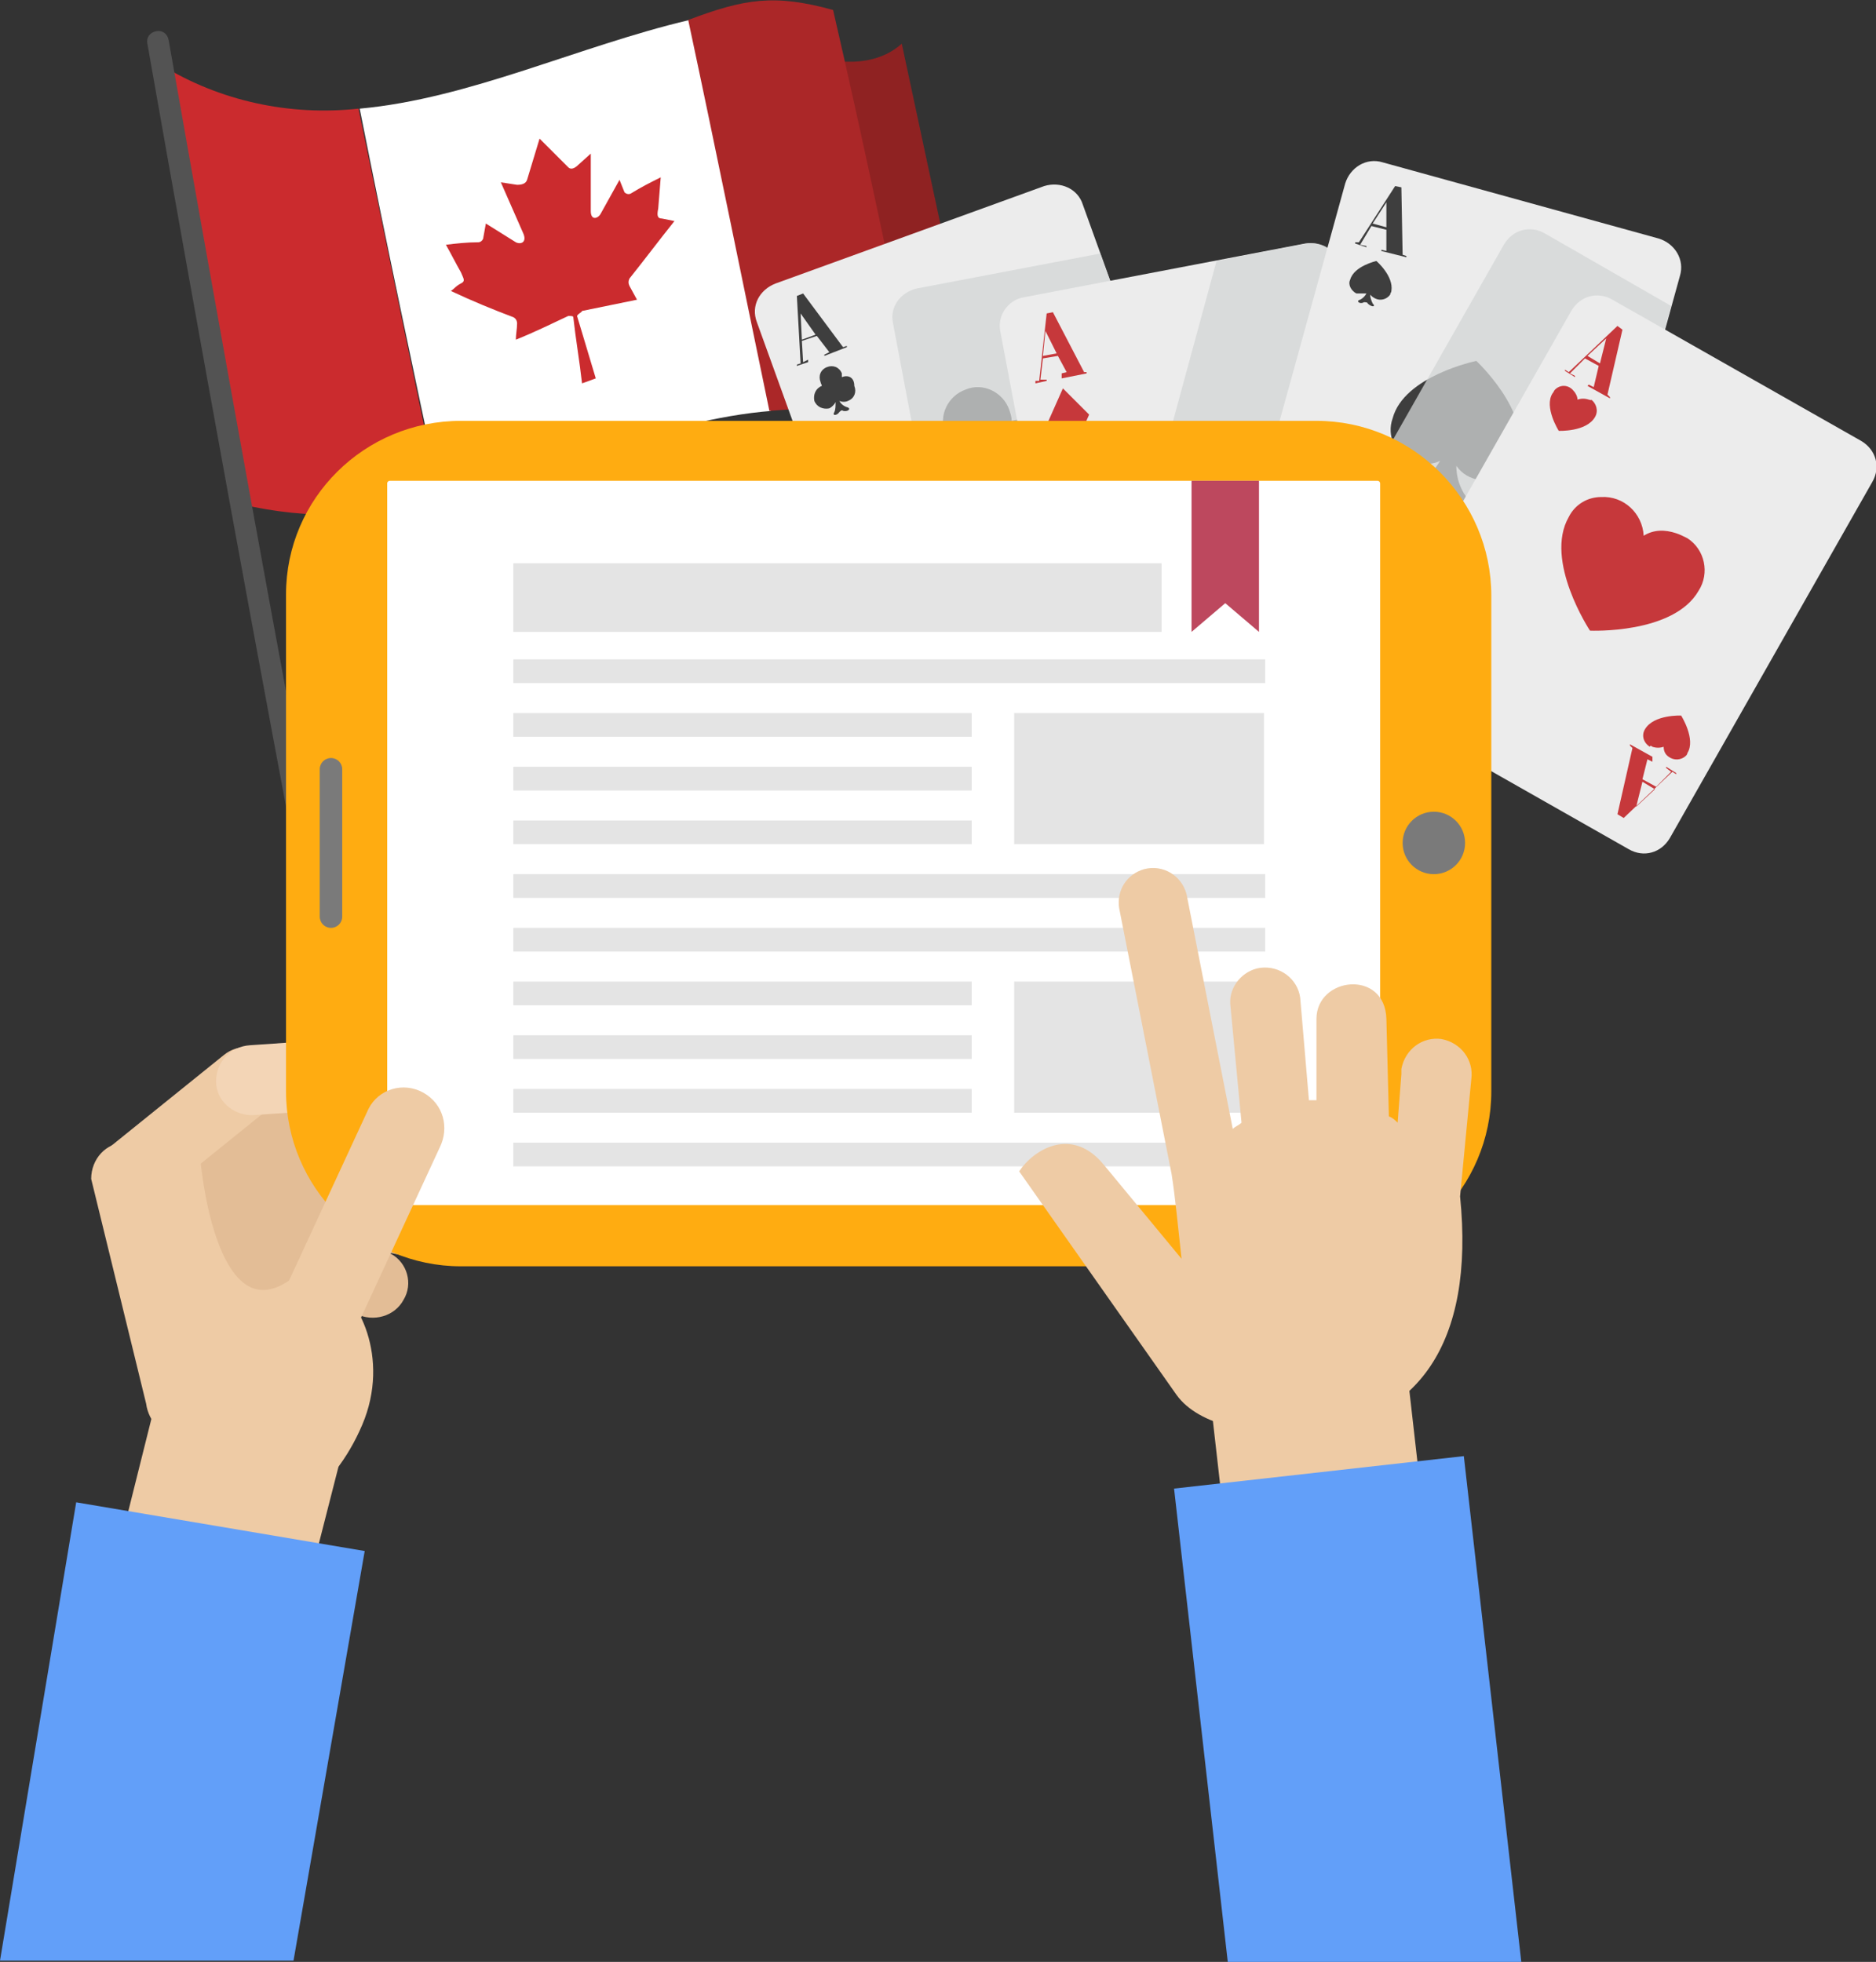 <svg viewBox="0 0 150.2 157.1" xmlns="http://www.w3.org/2000/svg" xmlns:xlink="http://www.w3.org/1999/xlink"><rect x="0" y="0" width="150.2" height="157.1" fill="#333333" stroke="none"/><linearGradient id="a" gradientTransform="matrix(1 0 0 -1 0 211.038)" gradientUnits="SpaceOnUse" x1="65.154" x2="79.38" y1="189.657" y2="189.657"><stop offset="0" stop-color="#8f2222"/><stop offset="1" stop-color="#ab2728"/></linearGradient><linearGradient id="b"><stop offset="0" stop-color="#cb2b2e"/><stop offset="1" stop-color="#ab2728"/></linearGradient><linearGradient id="c" gradientTransform="matrix(1 0 0 -1 0 211.038)" gradientUnits="SpaceOnUse" x1="12.95" x2="35.243" xlink:href="#b" y1="187.811" y2="187.811"/><linearGradient id="d" gradientTransform="matrix(1 0 0 -1 0 211.038)" gradientUnits="SpaceOnUse" x1="28.784" x2="61.728" y1="190.24" y2="190.24"><stop offset="0" stop-color="#fff"/><stop offset="1" stop-color="#e4e4e4"/></linearGradient><linearGradient id="e" gradientTransform="matrix(1 0 0 -1 0 211.038)" gradientUnits="SpaceOnUse" x1="71.208" x2="58.258" xlink:href="#b" y1="193.454" y2="192.688"/><linearGradient id="f" gradientTransform="matrix(1 0 0 -1 0 211.038)" gradientUnits="SpaceOnUse" x1="35.709" x2="54.127" xlink:href="#b" y1="190.127" y2="190.127"/><g clip-rule="evenodd" fill-rule="evenodd"><path d="m65.2 4.5s4.2 1.5 7-1l7.3 34.1c-1.1 1-2.6 1.6-4.1 1.6-2.7.1-3.6-1.2-3.9-2.2-1.1-3.1-6.3-32.5-6.3-32.5z" fill="url(#a)"/><path d="m74.2 35.6-4-4.2h-.1c.6 2.8 1 5 1.2 5.7.1.3.2.5.3.8-.3-1.6 1.5-2 2.6-2.3z" fill="url(#a)"/><path d="m35.2 40c-5.2 1.5-10.6 1.6-15.8.4-2.2-11.4-4.3-23.1-6.5-35.2 4.7 2.9 10.3 4.1 15.8 3.5 2.2 10.6 4.3 21 6.5 31.3z" fill="url(#c)"/><path d="m28.8 8.7c2.1 10.6 4.3 21 6.5 31.3 8.8-2.1 17.7-6.4 26.5-7.1h-.1c-2.2-10.6-4.3-21-6.5-31.3-8.9 2.1-17.6 6.3-26.4 7.1z" fill="url(#d)"/><path d="m74.2 35.6c-5.3-3.2-7.3-3.1-12.6-2.7-2.2-10.6-4.3-21-6.5-31.3 4.5-1.7 6.9-2.1 11.6-.8 2.5 10.8 4.8 21.9 7.5 34.8z" fill="url(#e)"/><path d="m46.6 24.9c1.5-.3 2.9-.6 4.4-.9l-.6-1.1c-.1-.2-.1-.4 0-.6 1.2-1.5 2.4-3.1 3.6-4.6l-1-.2c-.4 0-.4-.3-.3-.8l.2-2.5c-.8.4-1.6.8-2.4 1.3-.2.1-.4 0-.5-.1l-.4-1-1.5 2.7c-.2.4-.8.6-.8-.2v-4.6l-1 .9c-.3.3-.6.4-.8.2l-2.3-2.3-1 3.3c-.1.3-.4.4-.8.4l-1.3-.2 1.8 4.1c.3.7-.2.9-.6.7l-2.4-1.5-.2 1.1c0 .2-.2.4-.4.4-.9 0-1.8.1-2.6.2.4.7.8 1.5 1.2 2.2.2.5.4.7 0 .9s-.5.4-.8.6c1.7.8 3.4 1.5 5 2.1.2.1.3.3.3.5 0 .4-.1.9-.1 1.3 1.5-.6 2.7-1.2 4.2-1.9.2 0 .4 0 .4.1.2 1.8.5 3.5.7 5.3l1.1-.4-1.5-5c.1-.2.4-.3.4-.4z" fill="url(#f)"/></g><path d="m27 77.3c-4.7-24.8-9.2-49.7-13.5-74.1-.1-.5-.5-.8-1-.7s-.8.5-.7 1c4.3 24.4 8.8 49.1 13.5 73.8z" fill="#535353"/><path d="m96.4 50.2-21.6 7.8c-1.3.4-2.7-.2-3.1-1.5l-11.1-30.7c-.5-1.3.2-2.6 1.5-3.1l21.5-7.8c1.3-.4 2.7.2 3.1 1.5l11.1 30.8c.4 1.2-.2 2.6-1.4 3z" fill="#ececec"/><path d="m65.4 26.9-1.2.4.1 1.7.4-.2v.2l-.9.3v-.1l.3-.1-.3-5.4.5-.2 3.2 4.3.3-.1v.1l-1.8.7v-.1l.4-.2zm-1.2.3 1.1-.4-1.2-1.7zm28.6 18.6 1.2-.4-.1-1.7-.4.2v-.1l.9-.3v.1h-.4l.3 5.4-.5.2-3.2-4.3-.3.1v-.1l1.9-.7v.1l-.4.2zm1.2-.3-1.1.4 1.2 1.7zm-13-11.8c0-.3-.1-.6-.2-.9-.5-1.4-2.1-2.2-3.5-1.6-1.4.5-2.2 2.1-1.6 3.5.1.3.2.5.4.8-1.4.6-2.1 2.2-1.5 3.6s2.2 2.1 3.6 1.5c.7-.3 1.2-.8 1.5-1.5.1.8 0 1.7-.4 2.5-.7 1 .5 1 1.3 0 .2-.3.6-.5 1-.4 1.3.3 2.2-.5 1-.8-.8-.4-1.4-.9-1.9-1.6 1.3.7 3 .2 3.7-1.1s.2-3-1.1-3.7c-.7-.5-1.5-.5-2.3-.3zm-13.6-3.5v-.3c-.2-.5-.7-.7-1.2-.5s-.7.7-.5 1.2c0 .1.1.2.1.3-.5.2-.7.7-.6 1.2.2.5.7.7 1.2.6.2-.1.4-.3.5-.5 0 .3 0 .6-.1.8-.2.3.2.3.4 0 .1-.1.2-.2.3-.1.4.1.7-.2.3-.3-.3-.1-.5-.3-.6-.5.2.1.5.1.7 0 .5-.2.7-.7.5-1.2 0-.7-.5-.9-1-.7zm23.4 12.3v.3c.2.5.7.7 1.1.6.5-.2.7-.7.6-1.2 0-.1-.1-.2-.2-.3.5-.2.7-.7.5-1.2s-.7-.7-1.2-.5c-.2.1-.4.3-.5.5 0-.3 0-.6.1-.8.2-.3-.2-.3-.4 0-.1.1-.2.2-.3.1-.4-.1-.7.2-.3.3.3.1.5.3.6.5-.2-.1-.5-.1-.7 0-.5.2-.7.7-.6 1.2.3.5.8.7 1.3.5z" fill="#3e3e3e"/><path d="m88.1 20.3-14.7 2.8c-1.3.3-2.2 1.5-1.9 2.8l5.9 31.2 18.9-6.8c1.3-.4 1.9-1.8 1.5-3.1z" fill="#d3d5d5" opacity=".75"/><path d="m111.5 56.4-22.5 4.3c-1.3.2-2.6-.6-2.8-1.9l-6.1-32.2c-.3-1.3.6-2.6 1.9-2.8l22.5-4.3c1.3-.2 2.6.6 2.8 1.9l6.1 32.2c.3 1.3-.5 2.6-1.9 2.8z" fill="#ececec"/><path d="m84.7 28.5-1.2.2-.2 1.7h.5v.1l-.9.2v-.2h.3l.6-5.4.5-.1 2.5 4.8h.2v.1l-2 .4v-.4l.4-.1zm-1.2 0 1.1-.2-.9-1.8zm25.3 22.9 1.2-.2.2-1.6h-.5v-.1l.9-.2v.1h-.3l-.6 5.4-.5.1-2.5-4.8h-.3v-.1l2-.4v.2h-.4zm1.2 0-1.1.2.9 1.8zm-14.4-17.5-3 7 5.4 5.4 3-7zm-10.5-2.8-1.2 2.7 2.1 2.1 1.2-2.7zm22.3 12.9-1.2 2.7 2.1 2.1 1.2-2.7z" fill="#c6383b"/><path d="m107.4 21.4c-.3-1.3-1.5-2.1-2.8-1.9l-7.2 1.4-7.5 27.6c-.4 1.3.4 2.6 1.7 3l19 5.2 1-.2c1.3-.3 2.2-1.5 1.9-2.8z" fill="#d3d5d5" opacity=".75"/><path d="m122.8 55.3-22.1-6.1c-1.3-.4-2.1-1.7-1.7-3l8.7-31.5c.4-1.3 1.7-2.1 3-1.7l22.1 6.1c1.3.4 2.1 1.7 1.7 3l-8.7 31.5c-.4 1.3-1.7 2-3 1.7z" fill="#ececec"/><path d="m111 18.4-1.2-.3-.9 1.5.5.1v.1l-.9-.3v-.1h.3l2.9-4.5.5.1.1 5.4.3.1v.1l-2-.5v-.1l.4.1zm-1.1-.5 1.1.3v-2zm12.6 31.7 1.2.3.9-1.5-.5-.1v-.1l.9.3v.1h-.3l-2.9 4.5-.5-.1-.1-5.4-.3-.1v-.1l2 .5v.1l-.4-.1zm1.1.4-1.1-.3v2zm-5.4-21.1s-5.8 1.2-6.7 4.6c-.5 1.4.2 2.9 1.6 3.4.3.1.5.1.8.2.5.1 1 0 1.4-.2-.4.7-.9 1.2-1.6 1.6-1.1.4-.2 1.1 1.1.7.4-.1.8 0 1.1.3.9 1 2 .9 1.3 0-.4-.7-.6-1.4-.6-2.2.9 1.3 2.7 1.5 4 .6.5-.4.9-.9 1-1.5.9-3.5-3.4-7.5-3.4-7.5zm-8-8s-1.8.4-2.1 1.5c-.2.4.1.9.5 1.1h.8c-.1.2-.3.4-.5.5-.4.1 0 .4.3.2.1 0 .3 0 .3.1.3.3.7.3.4 0-.1-.2-.2-.5-.2-.7.1.1.2.2.4.3.4.2.9.1 1.2-.3 0-.1.1-.2.1-.3.2-1.2-1.2-2.4-1.2-2.4zm13 26.3s1.9-.4 2.2-1.5c.2-.4-.1-.9-.5-1.1-.1 0-.2-.1-.3-.1h-.5c.1-.2.3-.4.5-.5.4-.1.1-.4-.3-.2-.1 0-.3 0-.3-.1-.3-.3-.7-.3-.4 0 .1.2.2.5.2.7-.1-.1-.2-.2-.4-.3-.4-.2-.9-.1-1.2.3 0 .1-.1.2-.1.3-.3 1.2 1.1 2.5 1.1 2.5z" fill="#3e3e3e"/><path d="m133.8 24.5-10.1-5.8c-1.2-.7-2.6-.3-3.3.9l-16.2 28.5c-.3.6-.4 1.3-.2 2l18.8 5.2c1.3.4 2.6-.4 3-1.7z" fill="#d3d5d5" opacity=".75"/><path d="m109.6 53.4 16.2-28.5c.7-1.2 2.1-1.6 3.3-.9l19.9 11.3c1.2.7 1.6 2.1.9 3.3l-16.2 28.5c-.7 1.2-2.1 1.6-3.3.9l-19.9-11.3c-1.2-.7-1.6-2.1-.9-3.3z" fill="#ececec"/><path d="m134.2 42.7c-.9-.3-1.8-.3-2.6.2-.1-1.8-1.6-3.2-3.4-3.1-1.1 0-2.1.6-2.6 1.6-2 3.5 1.7 9.1 1.7 9.1s6.7.3 8.7-3.2c.9-1.4.5-3.3-.9-4.2-.4-.2-.6-.3-.9-.4zm-7-10.7c-.3-.1-.6-.1-.9 0 0-.3-.2-.6-.4-.8-.4-.4-1-.4-1.4 0-.1.1-.1.2-.2.3-.7 1.1.5 3 .5 3s2.2.1 2.9-1.1c.3-.5.1-1.1-.3-1.4 0 .1-.1 0-.2 0zm.8-2.7-1.1-.6-1.2 1.2.4.2v.1l-.8-.5v-.1l.3.2 3.9-3.7.4.3-1.2 5.2.2.2v.1l-1.8-1 .1-.1.4.2zm-.9-.8 1 .6.5-2zm5.2 31.3c.3.1.6.1.9 0 0 .3.1.6.4.8.4.3 1 .3 1.4-.1 0 0 .1-.1.1-.2.7-1.1-.5-3-.5-3s-2.2-.1-2.9 1.1c-.3.5-.1 1.1.4 1.4 0-.1.1-.1.2 0zm-.8 2.6 1.1.6 1.2-1.2-.4-.3v-.1l.8.5v.1l-.3-.2-3.9 3.7-.5-.3 1.2-5.3-.2-.2v-.1l1.8 1v.4l-.4-.2zm1 .8-1-.6-.5 2z" fill="#c6383b"/><g clip-rule="evenodd" fill-rule="evenodd"><g fill="#e3bd96"><path d="m38.1 92.8c.1-1.5-1-2.9-2.5-3h-.1l-14.5-.6c-1.5-.1-2.9 1-3 2.6-.1 1.5 1 2.9 2.6 3l14.5.6c1.6 0 2.9-1.1 3-2.6z"/><path d="m35.5 98.3c.4-1.5-.6-3-2.1-3.3l-14.3-2.9c-1.5-.3-3 .6-3.4 2.1-.3 1.5.6 3 2.1 3.4l14.3 2.9c1.6.2 3-.7 3.4-2.2z"/><path d="m14.4 112.2-3.7-17.6 11.9-8.1 9.2 1.7-8.1 21.8z"/><path d="m32.3 104.1c.8-1.3.3-3-1-3.7h-.1l-12.9-6.7c-1.3-.7-3-.3-3.8 1-.7 1.3-.2 3 1.1 3.8l12.9 6.7c1.4.7 3.1.2 3.8-1.1z"/></g><path d="m14.5 107.7c-4.1 4.1-.2 12.2 3.8 13.6 3.9 1.4 8.4-1.8 10.7-7.2s-.4-10.5-2.5-11.2-7.9.8-12 4.8z" fill="#eecba5"/><path d="m14.6 115.1c1.5 0 3-1.4 2.7-2.9l-4.4-18c-.2-1.5-1.4-2.6-2.9-2.7-1.5 0-2.7 1.3-2.7 2.9l4.4 18c.2 1.5 1.4 2.7 2.9 2.7z" fill="#eecba5"/><path d="m21.8 84.8c-1-1.1-2.7-1.3-3.9-.3l-9.3 7.5c-1.2 1-1.3 2.7-.3 3.9v.1c1 1.2 2.8 1.3 3.9.3l9.3-7.5c1.1-1.1 1.3-2.8.3-4z" fill="#eecba5"/><path d="m37.5 85.4c0-1.5-1.3-2.7-2.8-2.7h-.1l-14.6 1c-1.5.1-2.7 1.3-2.7 2.9 0 1.5 1.3 2.7 2.9 2.7l14.5-1c1.6-.1 2.8-1.4 2.8-2.9z" fill="#f3d5b6"/><path d="m15.9 92.5c.2 2.6 1.7 13.8 7.2 10.2s-2.3 11.6-2.3 11.6l-8.8-6.3s-3.8-10.3 3.9-15.5z" fill="#eecba5" stroke="#eecba5" stroke-miterlimit="22.93" stroke-width=".22"/><path d="m27.7 115.1-5.9 23.1-9.4.7-4-10.4 4.1-16.4z" fill="#eecba5"/><path d="m29.2 124.2-5.7 32.8h-23.5l6.1-36.7z" fill="#629ff9"/></g><path d="m36.9 33.7h68.5c7.7 0 14 6.3 14 14v39.7c0 7.7-6.3 14-14 14h-68.5c-7.7 0-14-6.3-14-14v-39.8c0-7.7 6.3-13.9 14-13.9z" fill="#ffac11"/><path d="m31.2 38.5h79.1c.1 0 .2.1.2.2v57.6c0 .1-.1.2-.2.2h-79.1c-.1 0-.2-.1-.2-.2v-57.6c0-.1.1-.2.2-.2z" fill="#fff"/><path d="m26.5 60.7c.5 0 .9.4.9.9v11.8c0 .5-.4.9-.9.9s-.9-.4-.9-.9v-11.8c0-.5.4-.9.9-.9z" fill="#7a7a7a"/><circle cx="114.8" cy="67.5" fill="#7a7a7a" r="2.5"/><path clip-rule="evenodd" d="m23.9 107.9c1.5.9 3.5.4 4.4-1.1 0-.1.1-.1.1-.2l6.8-14.7c.8-1.6.3-3.5-1.3-4.4s-3.6-.3-4.4 1.3l-6.8 14.7c-.8 1.5-.3 3.4 1.2 4.4z" fill="#eecba5" fill-rule="evenodd"/><path d="m41.1 45.1h51.9v5.5h-51.9zm0 7.7h60.2v1.9h-60.2zm0 4.3h36.7v1.9h-36.7zm0 4.3h36.7v1.9h-36.7zm0 4.3h36.7v1.9h-36.7zm0 4.3h60.2v1.9h-60.2zm0 4.3h60.2v1.9h-60.2zm0 4.3h36.7v1.9h-36.7zm0 4.3h36.7v1.9h-36.7zm0 4.3h36.7v1.9h-36.7zm0 4.3h60.2v1.9h-60.2zm40.1-34.4h20v10.5h-20zm0 21.5h20v10.5h-20z" fill="#e4e4e4"/><path d="m96.6 109.3 15.8-1.8 2.5 22-15.8 1.8z" fill="#eecba5"/><path clip-rule="evenodd" d="m93.8 94c.3 1.9.5 4.1.8 6.8l-6.2-7.5c-2.6-3.2-5.7-1.2-6.8.5l12.6 17.9c1.8 2.5 6.3 3.3 10.5 3 8.7-.8 13.4-7 12.2-18.9l.9-9.4c.2-1.5-.8-2.9-2.4-3.2-1.5-.2-2.9.8-3.2 2.4v.4l-.3 3.9c-.2-.2-.4-.4-.7-.5l-.2-7.8c-.1-4-5.6-3.4-5.6 0v6.5h-.6l-.7-8.2c-.2-1.5-1.6-2.6-3.2-2.4-1.4.2-2.5 1.5-2.4 2.9l.9 9.5c-.2.2-.5.3-.7.5l-3.7-18.8c-.4-1.5-1.9-2.4-3.4-2-1.4.4-2.2 1.7-2 3.1z" fill="#eecba5" fill-rule="evenodd"/><path clip-rule="evenodd" d="m98.3 157.1-4.3-37.9 23.2-2.6 4.6 40.5z" fill="#629ff9" fill-rule="evenodd"/><path clip-rule="evenodd" d="m95.4 38.5h5.4v12.1l-2.7-2.3-2.7 2.3z" fill="#bd485e" fill-rule="evenodd"/></svg>